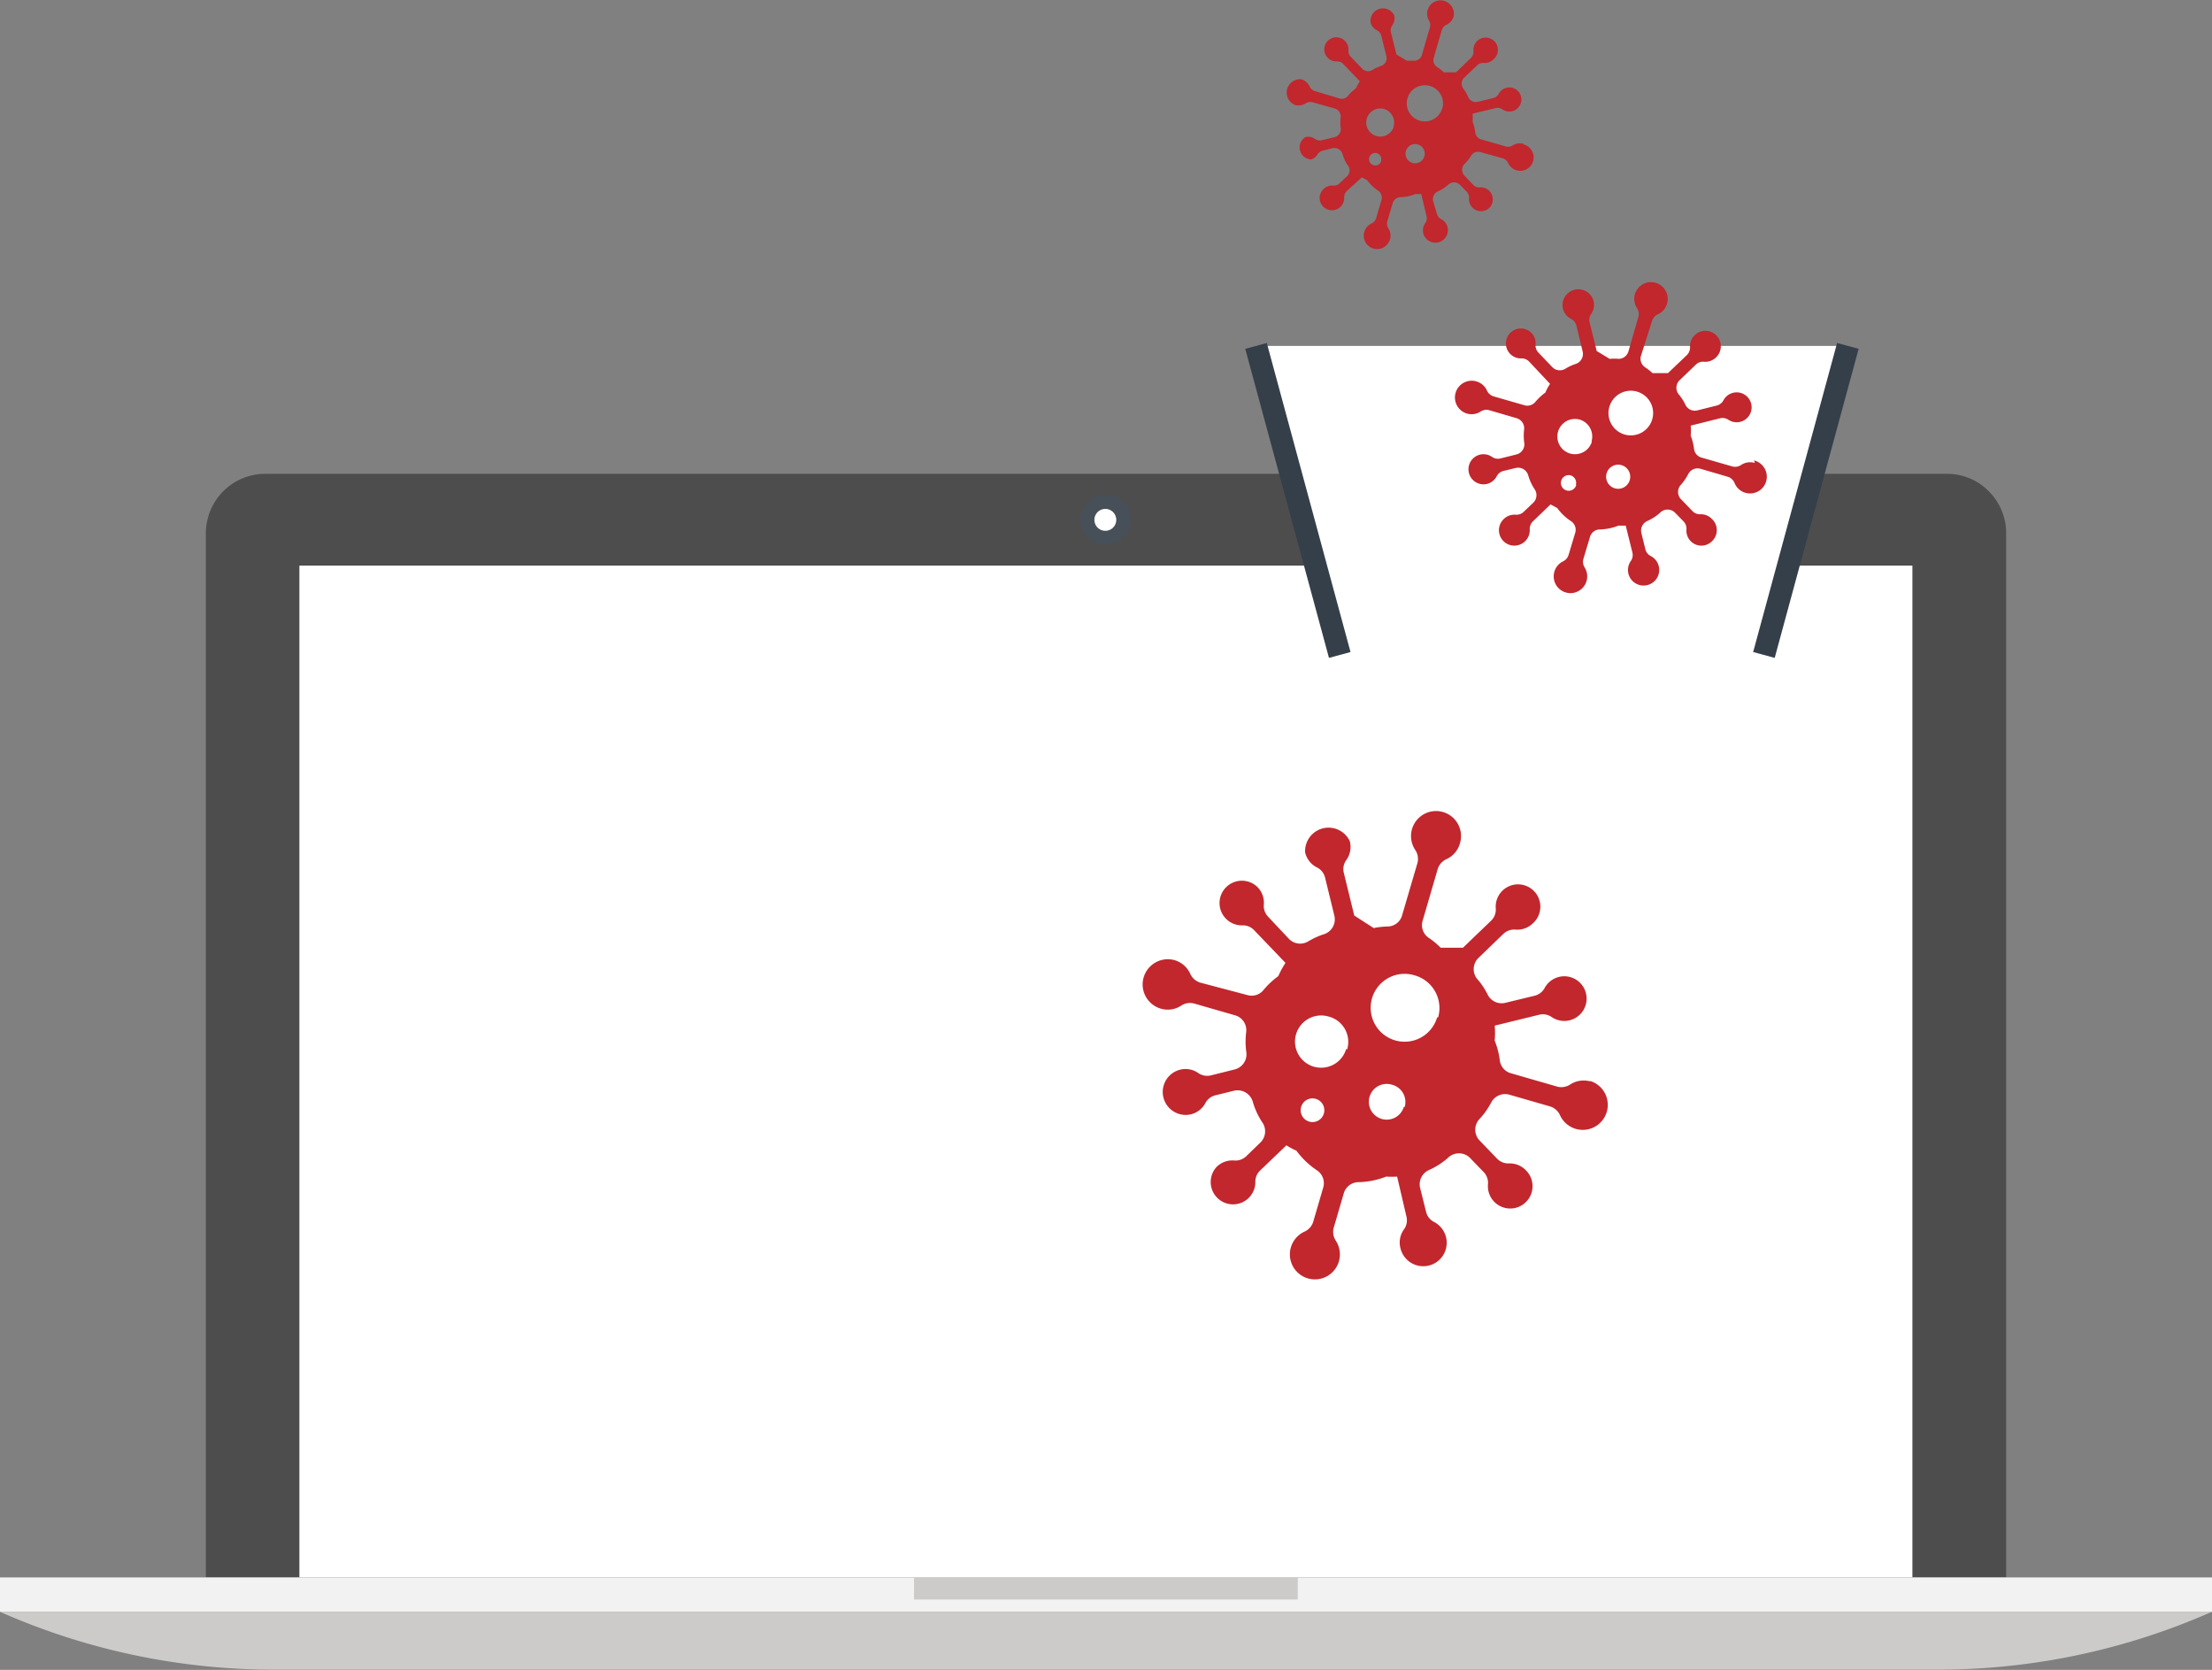 <svg xmlns="http://www.w3.org/2000/svg" viewBox="0 0 99.08 74.78"><rect x="0" y="0" width="99.08" height="74.78" fill="#808080" stroke="none"/><defs><style>.cls-1{fill:#4d4d4d;}.cls-2{fill:#474f59;}.cls-3{fill:#fff;}.cls-4{fill:#cccbca;}.cls-5{fill:#f2f2f2;}.cls-6{fill:#c1272d;}.cls-7{fill:none;stroke:#353f49;stroke-miterlimit:10;}</style></defs><title>icon-5</title><g id="レイヤー_2" data-name="レイヤー 2"><g id="テキスト"><g id="experience-_-click-and-collect" data-name="experience-/-click-and-collect"><g id="_101-online-shop-1" data-name="101-online-shop-1"><path id="Shape" class="cls-1" d="M89.08,22a2.6,2.6,0,0,0-1.88-.78H11.89A2.65,2.65,0,0,0,10,22a2.68,2.68,0,0,0-.78,1.9V70.64H89.86V23.89A2.65,2.65,0,0,0,89.08,22Z"/><path id="Shape-2" data-name="Shape" class="cls-2" d="M50.66,23.27a1.13,1.13,0,1,1-1.13-1.13A1.13,1.13,0,0,1,50.66,23.27Z"/><g id="Group"><path id="Shape-3" data-name="Shape" class="cls-3" d="M50,23.27a.49.49,0,1,1-.49-.48A.49.49,0,0,1,50,23.27Z"/><rect id="Rectangle-path" class="cls-3" x="13.41" y="25.33" width="72.25" height="45.31"/></g><path id="Shape-4" data-name="Shape" class="cls-4" d="M0,72.18a30.31,30.31,0,0,0,12.32,2.59H86.75a30.32,30.32,0,0,0,12.32-2.59Z"/><rect id="Rectangle-path-2" data-name="Rectangle-path" class="cls-5" y="70.64" width="99.08" height="1.54"/><rect id="Rectangle-path-3" data-name="Rectangle-path" class="cls-4" x="40.94" y="70.64" width="17.19" height="0.99"/></g></g><path class="cls-6" d="M71.24,48.43a1.11,1.11,0,0,0-.9.13.72.72,0,0,1-.59.1l-2.08-.6a.68.68,0,0,1-.49-.57,3.62,3.62,0,0,0-.23-.89,3.7,3.7,0,0,0,0-.67l2-.49a.69.69,0,0,1,.56.11,1,1,0,1,0-.32-1.31.7.7,0,0,1-.45.35l-1.32.32a.7.7,0,0,1-.79-.38,3.26,3.26,0,0,0-.41-.63.7.7,0,0,1,0-1l1.12-1.08a.69.69,0,0,1,.54-.19,1,1,0,0,0,.78-.28A1,1,0,1,0,67,40.7a.69.69,0,0,1-.21.53l-1.26,1.21-1,0A3.56,3.56,0,0,0,64,42a.68.68,0,0,1-.28-.76l.68-2.33a.72.72,0,0,1,.4-.44,1.1,1.1,0,0,0,.59-.69,1.12,1.12,0,1,0-2,.28.72.72,0,0,1,.1.59L62.8,41a.68.68,0,0,1-.65.49,3.6,3.6,0,0,0-.62.07L60.66,41l-.47-1.92a.68.68,0,0,1,.11-.56,1,1,0,0,0,.16-.85,1.05,1.05,0,0,0-2,.5,1,1,0,0,0,.54.68.69.69,0,0,1,.35.44l.42,1.72a.7.7,0,0,1-.48.83,3.28,3.28,0,0,0-.68.31.7.7,0,0,1-.87-.1l-.94-1a.69.69,0,0,1-.19-.54,1,1,0,0,0-.27-.77,1,1,0,1,0-.7,1.7.69.69,0,0,1,.53.21l1.41,1.47a3.69,3.69,0,0,0-.32.59,3.69,3.69,0,0,0-.67.63.68.68,0,0,1-.72.22L53.75,44a.72.72,0,0,1-.44-.4,1.11,1.11,0,0,0-.69-.6A1.12,1.12,0,0,0,52,45.17a1.1,1.1,0,0,0,.9-.13.71.71,0,0,1,.59-.1l1.84.53a.69.69,0,0,1,.49.74,3.42,3.42,0,0,0,0,.87.7.7,0,0,1-.51.81l-1.08.27a.7.7,0,0,1-.56-.11,1,1,0,0,0-.8-.15,1,1,0,0,0,.48,2,1,1,0,0,0,.64-.5.69.69,0,0,1,.45-.35l.81-.2a.71.71,0,0,1,.86.47,3.32,3.32,0,0,0,.43.94.7.7,0,0,1-.08.9l-.64.62a.7.7,0,0,1-.54.19,1,1,0,0,0-.78.28,1,1,0,1,0,1.73.7.69.69,0,0,1,.21-.53l1.18-1.13a3.47,3.47,0,0,0,.45.24,3.64,3.64,0,0,0,.92.88.69.69,0,0,1,.28.77l-.45,1.54a.72.72,0,0,1-.4.44,1.12,1.12,0,1,0,1.42.41.72.72,0,0,1-.1-.59l.45-1.54a.69.69,0,0,1,.65-.5,3.62,3.62,0,0,0,1.25-.25,3.66,3.66,0,0,0,.49,0L63,54.49a.69.69,0,0,1-.11.56,1,1,0,0,0-.16.85,1.05,1.05,0,1,0,1.5-1.18.69.69,0,0,1-.35-.44l-.27-1.08a.7.7,0,0,1,.41-.81,3.27,3.27,0,0,0,.86-.56.7.7,0,0,1,1,.06l.58.6a.7.7,0,0,1,.19.54,1,1,0,0,0,1.7.8,1,1,0,0,0,0-1.42,1,1,0,0,0-.76-.31.7.7,0,0,1-.53-.21l-.77-.8a.7.7,0,0,1,0-1,3.43,3.43,0,0,0,.5-.71.7.7,0,0,1,.81-.36l1.84.53a.72.72,0,0,1,.44.4,1.12,1.12,0,1,0,1.32-1.55ZM59.3,49.86a.53.53,0,1,1-.36-.65A.53.53,0,0,1,59.3,49.86Zm1-2.89a1.17,1.17,0,1,1-.8-1.45A1.17,1.17,0,0,1,60.34,47Zm2.58,2.6a.8.8,0,1,1-.55-1A.8.8,0,0,1,62.92,49.57Zm1.49-4a1.52,1.52,0,1,1-1-1.89A1.52,1.52,0,0,1,64.42,45.55Z"/><path class="cls-6" d="M68.24,6.44a.59.59,0,0,0-.48.07.38.38,0,0,1-.31.05l-1.11-.32a.36.36,0,0,1-.26-.31,1.93,1.93,0,0,0-.12-.48,2,2,0,0,0,0-.36L67,4.84a.37.37,0,0,1,.3.06.54.54,0,1,0-.17-.7.37.37,0,0,1-.24.19l-.7.17a.37.37,0,0,1-.42-.2A1.74,1.74,0,0,0,65.57,4a.38.38,0,0,1,0-.51l.6-.57a.37.37,0,0,1,.29-.1.54.54,0,0,0,.42-.15A.55.55,0,1,0,66,2.31a.37.37,0,0,1-.11.28l-.67.65h-.55A1.9,1.9,0,0,0,64.37,3a.36.36,0,0,1-.15-.41l.36-1.24a.38.38,0,0,1,.21-.24.59.59,0,0,0,.32-.37A.6.6,0,1,0,64,.91a.38.38,0,0,1,.05.31l-.36,1.24a.36.36,0,0,1-.34.26l-.33,0-.47-.28-.25-1a.36.36,0,0,1,.06-.3.56.56,0,0,0,.09-.45A.56.56,0,0,0,61.39,1a.55.55,0,0,0,.29.36.37.37,0,0,1,.19.24l.23.92a.37.37,0,0,1-.26.44,1.75,1.75,0,0,0-.36.17A.37.37,0,0,1,61,3.06l-.5-.52a.37.37,0,0,1-.1-.29.53.53,0,0,0-.15-.41.54.54,0,1,0-.37.91.37.37,0,0,1,.28.11l.75.78a2,2,0,0,0-.17.31,2,2,0,0,0-.36.34.36.36,0,0,1-.38.12L58.9,4.08a.38.38,0,0,1-.24-.21.59.59,0,0,0-.37-.32A.6.6,0,0,0,58,4.7a.59.59,0,0,0,.48-.07.38.38,0,0,1,.31-.05l1,.28a.37.37,0,0,1,.26.39,1.83,1.83,0,0,0,0,.46.37.37,0,0,1-.27.43l-.58.14a.37.37,0,0,1-.3-.06.53.53,0,0,0-.43-.08.54.54,0,0,0,.26,1A.53.53,0,0,0,59,6.94a.37.37,0,0,1,.24-.19l.43-.11a.38.38,0,0,1,.46.25,1.77,1.77,0,0,0,.23.5.37.37,0,0,1,0,.48L60,8.21a.37.37,0,0,1-.29.1.54.54,0,0,0-.42.15.55.55,0,1,0,.92.38.37.37,0,0,1,.11-.28L61,7.94l.24.13a1.94,1.94,0,0,0,.49.47.37.37,0,0,1,.15.41l-.24.82a.38.38,0,0,1-.21.24.6.6,0,1,0,.76.22.39.39,0,0,1-.05-.31l.24-.82a.37.37,0,0,1,.35-.27,1.93,1.93,0,0,0,.67-.14l.26,0,.24,1a.37.37,0,0,1-.06.3.55.55,0,0,0-.09.45.56.56,0,1,0,.8-.63.37.37,0,0,1-.19-.24L64.19,9a.38.38,0,0,1,.22-.43,1.75,1.75,0,0,0,.46-.3.38.38,0,0,1,.52,0l.31.32a.37.37,0,0,1,.1.29.54.54,0,0,0,.91.43.54.54,0,0,0,0-.76.53.53,0,0,0-.4-.16A.37.37,0,0,1,66,8.29l-.41-.43a.38.38,0,0,1,0-.51A1.83,1.83,0,0,0,65.88,7a.37.37,0,0,1,.43-.19l1,.28a.38.38,0,0,1,.24.21.6.6,0,1,0,.7-.83Zm-6.37.77a.28.28,0,1,1-.19-.35A.28.28,0,0,1,61.86,7.2Zm.56-1.54A.63.63,0,1,1,62,4.88.63.63,0,0,1,62.42,5.66ZM63.8,7a.43.43,0,1,1-.29-.53A.43.43,0,0,1,63.8,7Zm.8-2.15a.81.81,0,1,1-.55-1A.81.81,0,0,1,64.59,4.9Z"/><polygon class="cls-3" points="60.02 29.33 56.26 15.49 82.77 15.49 79.01 29.33 60.02 29.33"/><line class="cls-7" x1="56.26" y1="15.49" x2="60.01" y2="29.33"/><line class="cls-7" x1="82.77" y1="15.49" x2="79.01" y2="29.33"/><path class="cls-6" d="M78.6,20.73a.74.74,0,0,0-.61.09.48.48,0,0,1-.39.07l-1.39-.4a.46.46,0,0,1-.33-.38,2.43,2.43,0,0,0-.15-.6,2.48,2.48,0,0,0,0-.45l1.32-.33a.47.47,0,0,1,.37.07.67.67,0,1,0-.22-.88.47.47,0,0,1-.3.24l-.88.22a.47.47,0,0,1-.53-.26,2.19,2.19,0,0,0-.27-.43.47.47,0,0,1,0-.65l.75-.72a.46.46,0,0,1,.36-.12.68.68,0,0,0,.53-.19.69.69,0,1,0-1.16-.47.47.47,0,0,1-.14.36l-.85.81-.69,0a2.39,2.39,0,0,0-.33-.26.46.46,0,0,1-.19-.51L74,14.37a.48.48,0,0,1,.27-.3.74.74,0,0,0,.4-.47.75.75,0,1,0-1.35.19.48.48,0,0,1,.07.39l-.45,1.56a.46.46,0,0,1-.43.33,2.42,2.42,0,0,0-.41,0l-.58-.35-.32-1.29a.46.46,0,0,1,.07-.37.7.7,0,0,0,.11-.57.7.7,0,0,0-1.37.34.7.7,0,0,0,.36.45.46.46,0,0,1,.24.3l.28,1.16a.47.47,0,0,1-.32.56,2.2,2.2,0,0,0-.45.21.47.47,0,0,1-.59-.07l-.63-.66a.47.47,0,0,1-.12-.36.66.66,0,0,0-.18-.51.67.67,0,1,0-.47,1.14.46.46,0,0,1,.36.14l.94,1a2.47,2.47,0,0,0-.21.39,2.48,2.48,0,0,0-.45.42.46.46,0,0,1-.48.15l-1.39-.4a.48.48,0,0,1-.3-.27.74.74,0,0,0-.47-.4.75.75,0,0,0-.42,1.44.74.74,0,0,0,.61-.09.48.48,0,0,1,.39-.06l1.23.36a.47.47,0,0,1,.33.49,2.3,2.3,0,0,0,0,.58.47.47,0,0,1-.34.55l-.72.18a.47.47,0,0,1-.38-.07.67.67,0,0,0-.54-.1.67.67,0,0,0,.32,1.31.67.67,0,0,0,.43-.34.46.46,0,0,1,.3-.24l.54-.13a.47.47,0,0,1,.57.32,2.23,2.23,0,0,0,.29.63.47.47,0,0,1-.06.6l-.43.41a.47.47,0,0,1-.36.13.68.68,0,0,0-.53.19.69.69,0,1,0,1.16.47.47.47,0,0,1,.14-.36l.79-.76.3.16a2.44,2.44,0,0,0,.62.59.46.46,0,0,1,.19.51l-.3,1a.48.48,0,0,1-.27.3.75.75,0,1,0,1,.28.49.49,0,0,1-.07-.39l.3-1a.46.46,0,0,1,.43-.33,2.43,2.43,0,0,0,.84-.17l.33,0,.3,1.21a.46.46,0,0,1-.07.37.7.7,0,0,0-.11.57.7.7,0,1,0,1-.79.46.46,0,0,1-.24-.3l-.18-.73a.47.47,0,0,1,.27-.54,2.19,2.19,0,0,0,.58-.38.47.47,0,0,1,.65,0l.39.4a.47.47,0,0,1,.13.36.67.67,0,0,0,1.14.53.68.68,0,0,0,0-1,.67.67,0,0,0-.51-.21.47.47,0,0,1-.36-.14l-.52-.54a.47.47,0,0,1,0-.64,2.3,2.3,0,0,0,.33-.48.47.47,0,0,1,.54-.24l1.23.36a.48.48,0,0,1,.3.27.75.75,0,1,0,.88-1Zm-8,1a.35.35,0,1,1-.24-.44A.35.35,0,0,1,70.59,21.7Zm.7-1.94a.79.79,0,1,1-.54-1A.79.79,0,0,1,71.29,19.76ZM73,21.5a.54.54,0,1,1-.37-.67A.54.54,0,0,1,73,21.5Zm1-2.7a1,1,0,1,1-.7-1.27A1,1,0,0,1,74,18.8Z"/></g></g></svg>